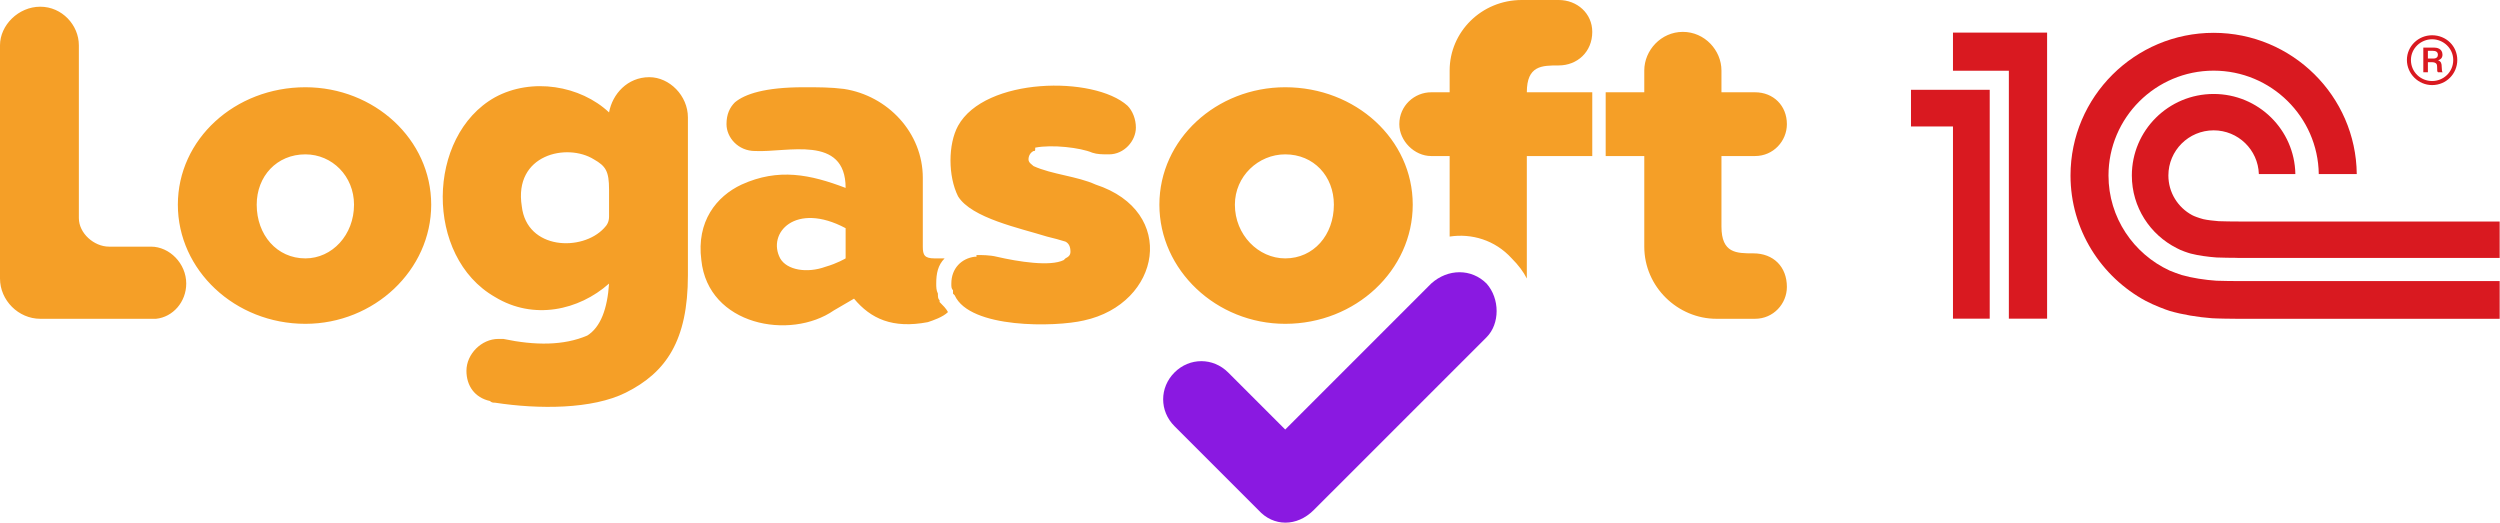 <?xml version="1.0" encoding="UTF-8"?> <svg xmlns="http://www.w3.org/2000/svg" width="2473" height="517" viewBox="0 0 2473 517" fill="none"><path fill-rule="evenodd" clip-rule="evenodd" d="M1433.99 69.708C1433.99 71.368 1433.99 71.368 1433.99 71.368C1433.99 78.006 1433.99 82.986 1433.99 91.284H1415.73C1399.14 91.284 1384.2 104.562 1384.2 122.819C1384.2 139.416 1399.14 154.353 1415.73 154.353H1433.99V234.019C1455.57 230.7 1478.8 237.339 1495.4 255.595C1502.04 262.234 1507.02 268.873 1510.34 275.512V154.353H1575.07V91.284H1510.34C1510.34 64.729 1525.27 64.729 1541.87 64.729C1560.13 64.729 1575.07 51.451 1575.07 31.535C1575.07 13.278 1560.13 0 1541.87 0H1507.02C1505.36 0 1505.36 0 1505.36 0C1465.52 0 1433.99 31.535 1433.99 69.708ZM1626.52 243.977V154.353H1588.34V91.284H1626.52V69.708C1626.52 49.791 1643.11 31.535 1664.69 31.535C1686.27 31.535 1702.86 49.791 1702.86 69.708V91.284H1736.06C1754.31 91.284 1767.59 104.562 1767.59 122.819C1767.59 139.416 1754.31 154.353 1736.06 154.353H1702.86V224.061C1702.86 250.616 1717.8 250.616 1734.4 250.616C1754.31 250.616 1767.59 263.894 1767.59 283.811C1767.59 300.408 1754.31 315.345 1736.06 315.345H1697.88C1659.71 315.345 1626.52 283.811 1626.52 243.977ZM1271.34 86.305C1341.05 86.305 1397.48 137.756 1397.48 202.485C1397.48 267.213 1341.05 320.324 1271.34 320.324C1203.29 320.324 1146.86 267.213 1146.86 202.485C1146.86 137.756 1203.29 86.305 1271.34 86.305ZM1319.47 202.485C1319.47 174.27 1299.55 152.693 1271.34 152.693C1244.78 152.693 1221.55 174.27 1221.55 202.485C1221.55 232.36 1244.78 255.595 1271.34 255.595C1299.55 255.595 1319.47 232.36 1319.47 202.485ZM1115.33 104.562C1120.31 109.541 1123.62 117.839 1123.62 126.138C1123.62 139.416 1112.01 152.693 1097.07 152.693C1090.43 152.693 1085.45 152.693 1080.47 151.034C1068.85 146.055 1040.64 142.735 1024.04 146.055C1024.04 149.374 1024.04 149.374 1022.38 149.374C1019.06 151.034 1017.4 154.353 1017.4 157.673C1017.4 160.992 1020.72 162.652 1022.38 164.311C1040.64 172.61 1065.53 174.27 1083.79 182.568C1165.12 209.124 1148.52 300.408 1072.17 317.005C1043.96 323.644 959.313 325.303 944.376 292.109C944.376 292.109 944.376 292.109 942.716 290.449C942.716 290.449 942.716 288.79 942.716 287.13C941.056 285.47 941.056 283.811 941.056 280.491C941.056 265.554 951.014 255.595 964.292 253.936H965.952V252.276C970.931 252.276 979.23 252.276 985.868 253.936C1007.44 258.915 1038.98 263.894 1052.26 257.255C1053.92 255.595 1053.92 255.595 1053.92 255.595C1057.24 253.936 1058.9 252.276 1058.9 248.957C1058.9 243.977 1057.24 240.658 1053.92 238.998C1048.94 237.339 1042.3 235.679 1035.66 234.019C1009.1 225.721 960.973 215.762 947.695 194.186C937.737 174.27 937.737 142.735 947.695 124.478C974.25 76.347 1082.13 74.687 1115.33 104.562ZM836.494 225.721V255.595C836.494 255.595 828.196 260.575 816.578 263.894C798.321 270.533 778.405 267.213 771.766 255.595C758.488 230.7 786.703 199.165 836.494 225.721ZM834.835 87.965C877.987 94.603 912.841 131.117 912.841 175.929C912.841 197.506 912.841 225.721 912.841 243.977C912.841 252.276 914.501 255.595 924.459 255.595C926.119 255.595 929.438 255.595 934.417 255.595C927.779 262.234 926.119 270.533 926.119 280.491C926.119 283.811 926.119 287.13 927.779 290.449C927.779 293.769 927.779 295.429 929.438 297.088V298.748C932.758 302.067 936.077 305.387 937.737 308.706C932.758 313.685 922.799 317.005 917.82 318.664C882.966 325.303 861.39 315.345 844.793 295.429L824.876 307.047C781.724 336.921 700.398 321.984 693.759 257.255C688.78 219.082 708.697 194.186 733.592 182.568C770.106 165.971 801.64 172.61 836.494 185.888C836.494 132.777 778.405 151.034 746.87 149.374C730.273 149.374 718.655 136.096 718.655 122.819C718.655 112.86 721.974 106.221 726.953 101.242C736.912 92.944 756.828 86.305 795.002 86.305C809.939 86.305 821.557 86.305 834.835 87.965ZM516.17 204.144C507.872 152.693 560.982 141.075 587.538 157.673C599.156 164.311 602.475 169.291 602.475 187.547C602.475 189.207 602.475 190.867 602.475 192.526V214.103C602.475 219.082 600.815 222.401 597.496 225.721C575.92 248.957 521.149 247.297 516.17 204.144ZM492.934 335.262C494.594 335.262 496.254 335.262 497.913 335.262C529.448 341.9 557.663 341.9 580.899 331.942C594.177 323.644 600.815 305.387 602.475 280.491C572.6 307.047 527.788 317.005 489.615 293.769C419.907 253.936 421.567 134.437 489.615 96.263C526.128 76.347 574.26 84.645 602.475 111.201C605.795 92.944 620.732 76.347 642.308 76.347C662.225 76.347 680.482 94.603 680.482 116.18V272.193C680.482 336.921 658.905 368.456 619.072 388.372C585.878 404.969 532.767 404.969 489.615 398.331C487.955 398.331 486.295 398.331 484.636 396.671C469.698 393.351 461.4 381.734 461.4 366.796C461.4 350.199 476.337 335.262 492.934 335.262ZM302.067 86.305C370.116 86.305 426.546 137.756 426.546 202.485C426.546 267.213 370.116 320.324 302.067 320.324C232.36 320.324 175.929 267.213 175.929 202.485C175.929 137.756 232.36 86.305 302.067 86.305ZM350.199 202.485C350.199 174.27 328.623 152.693 302.067 152.693C273.852 152.693 253.936 174.27 253.936 202.485C253.936 232.36 273.852 255.595 302.067 255.595C328.623 255.595 350.199 232.36 350.199 202.485ZM149.374 243.977C167.631 243.977 184.228 260.575 184.228 280.491C184.228 298.748 170.95 313.685 154.353 315.345C154.353 315.345 151.034 315.345 149.374 315.345H39.833C18.257 315.345 0 297.088 0 275.512V44.812C0 24.896 18.257 6.639 39.833 6.639C61.409 6.639 78.006 24.896 78.006 44.812V215.762C78.006 230.7 92.944 243.977 107.881 243.977H149.374Z" fill="#F59F27"></path><path d="M1415.73 280.491C1432.33 265.554 1455.57 265.554 1470.51 280.491C1483.78 295.429 1483.78 320.324 1470.51 333.602L1299.55 504.552C1282.96 521.149 1259.72 521.149 1244.78 504.552L1161.8 421.567C1146.86 406.629 1146.86 383.393 1161.8 368.456C1176.74 353.518 1199.97 353.518 1214.91 368.456L1271.34 424.886L1415.73 280.491Z" fill="#8A19E1"></path><path d="M2192.52 277.694C2181.27 276.946 2168.29 274.979 2158.05 272.024C2156.14 271.47 2148.2 268.562 2146.18 267.638C2110.54 251.185 2085.72 215.267 2085.72 173.597C2085.72 116.442 2132.37 69.888 2189.74 69.888C2246.61 69.888 2292.94 115.648 2293.73 172.156H2331.31C2330.52 95.002 2267.34 32.474 2189.74 32.474C2111.68 32.474 2048.15 95.769 2048.15 173.597C2048.15 227.252 2078.42 273.917 2122.74 297.758C2130.75 301.977 2142.23 306.326 2146.13 307.517C2158.77 311.266 2174.27 313.759 2188.07 314.803C2192.76 315.153 2209.13 315.338 2213.9 315.357H2472.68V278.044H2214.33C2210.9 278.044 2195.88 277.915 2192.52 277.694ZM2214.33 219.108C2211.6 219.108 2197.31 219.016 2194.67 218.794C2190.19 218.415 2183.71 217.751 2179.54 216.8C2174.84 215.544 2170.42 213.882 2168.43 212.792C2154.47 205.267 2144.96 190.549 2144.96 173.597C2144.96 148.934 2164.99 128.935 2189.74 128.935C2213.97 128.935 2233.67 148.15 2234.46 172.156H2270.57C2269.81 128.298 2233.94 92.953 2189.74 92.953C2145.05 92.953 2108.82 129.055 2108.82 173.597C2108.82 205.009 2126.88 232.136 2153.19 245.423C2157.24 247.787 2164.85 250.261 2167.02 250.825C2174.45 252.773 2184.42 254.102 2192.52 254.693C2195.51 254.943 2210.17 255.053 2213.26 255.072V255.127H2472.67V219.108H2214.33ZM2024.99 315.218H1987.16V69.971H1931.88V32.252H2024.99V315.218ZM1890.35 88.816V125.085H1931.88V315.218H1968.23V88.816H1890.35Z" fill="#D91920"></path><path d="M2405.84 34.886C2392.21 34.886 2380.91 45.717 2380.91 59.309C2380.91 72.9 2392.21 84.165 2405.84 84.165C2419.88 84.165 2430.75 72.9 2430.75 59.309C2430.75 45.717 2419.88 34.886 2405.84 34.886ZM2405.84 80.157C2394.58 80.157 2384.89 71.34 2384.89 59.309C2384.89 47.887 2394.58 38.847 2405.84 38.847C2417.08 38.847 2426.74 47.887 2426.74 59.309C2426.74 71.34 2417.08 80.157 2405.84 80.157Z" fill="#D91920"></path><path d="M2415.33 66.001C2415.33 63.259 2414.92 60.71 2411.77 59.704C2415.72 58.337 2416.11 55.761 2416.11 54.201C2416.11 47.894 2410.36 47.091 2408 47.091H2397.14V71.513H2401.67V61.495H2405.23C2410.36 61.495 2410.79 63.85 2410.79 66.001C2410.79 70.165 2410.79 70.95 2411.77 71.513H2416.31C2415.33 70.525 2415.72 69.759 2415.33 66.001ZM2407.01 57.931H2401.67V50.24H2406.24C2409.41 50.24 2411.56 51.237 2411.56 54.201C2411.56 55.761 2410.79 57.931 2407.01 57.931Z" fill="#D91920"></path></svg> 